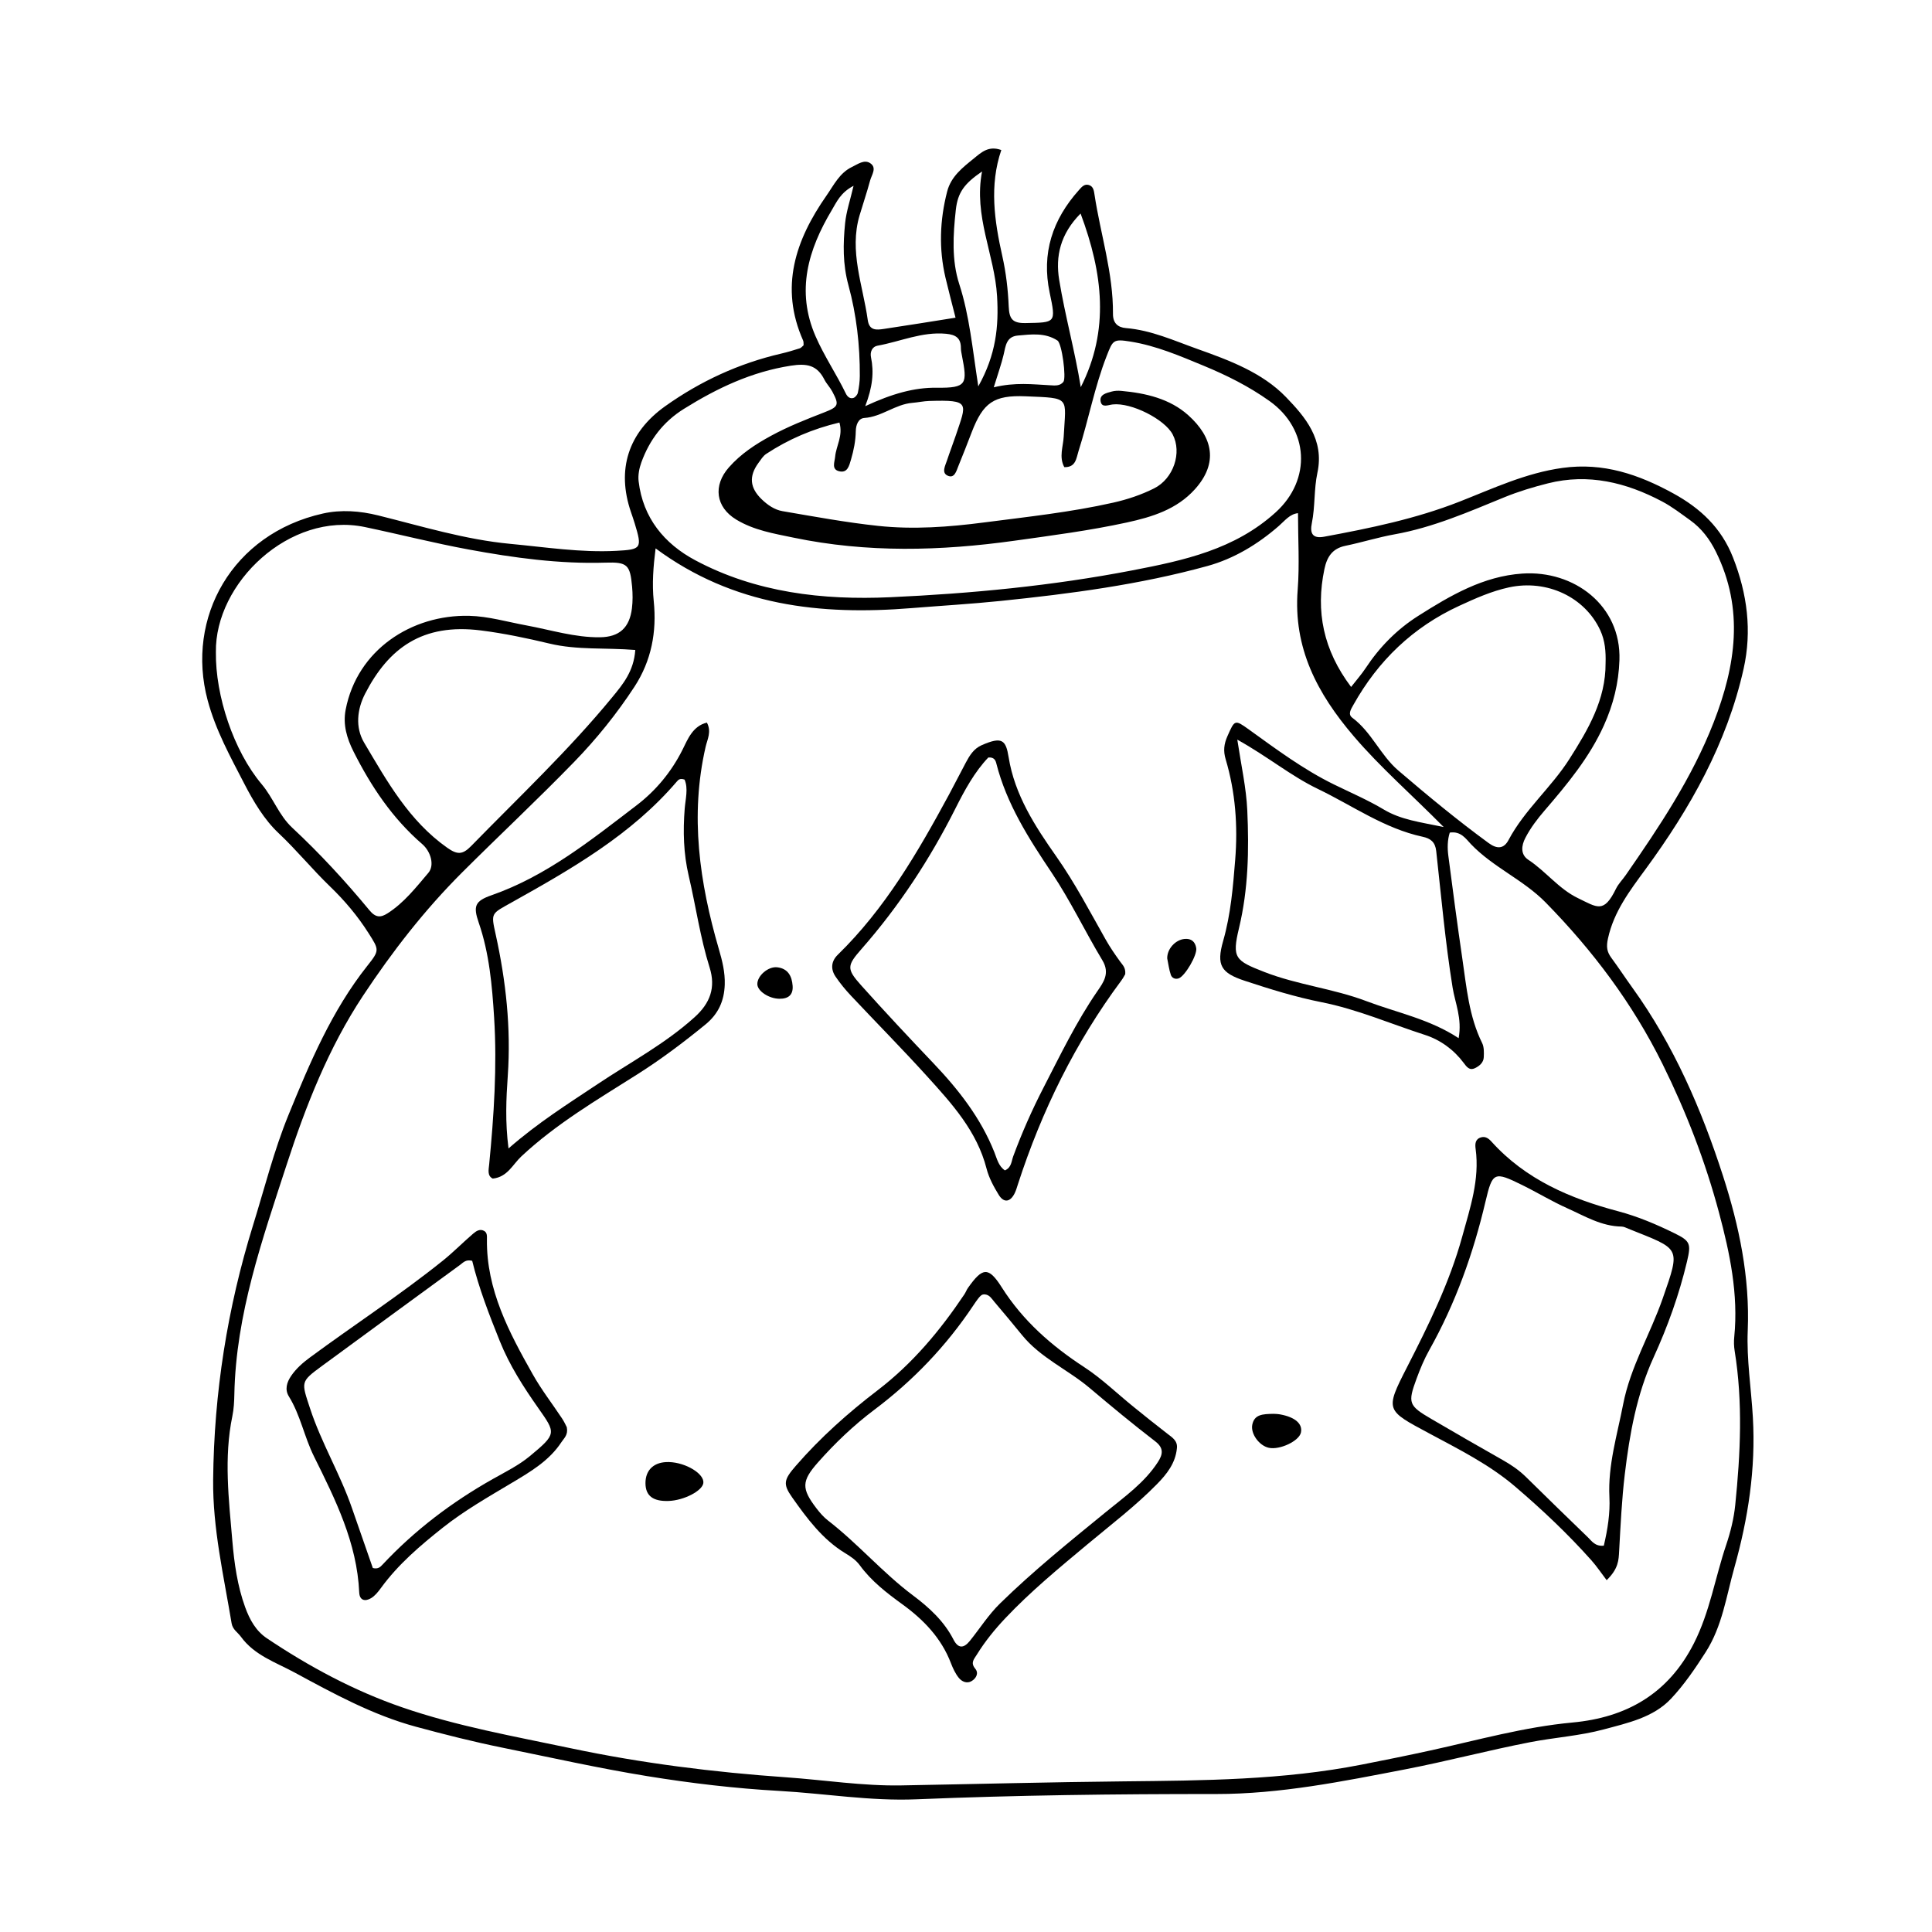 <?xml version="1.0" encoding="UTF-8"?>
<!-- Uploaded to: ICON Repo, www.svgrepo.com, Generator: ICON Repo Mixer Tools -->
<svg fill="#000000" width="800px" height="800px" version="1.1" viewBox="144 144 512 512" xmlns="http://www.w3.org/2000/svg">
 <g>
  <path d="m356.96 235.5c-0.035-0.418 0.039-0.883-0.121-1.242-6.285-14.164-2.039-26.652 6.199-38.441 1.934-2.766 3.445-5.988 6.742-7.57 1.531-0.734 3.227-2.027 4.785-1.035 1.93 1.223 0.426 3.117 0.016 4.648-0.828 3.094-1.871 6.125-2.781 9.199-2.82 9.527 0.883 18.543 2.164 27.754 0.402 2.879 2.363 2.637 4.285 2.352 6.113-0.906 12.215-1.906 18.98-2.977-0.938-3.719-1.855-7.148-2.668-10.602-1.789-7.637-1.508-15.238 0.438-22.812 1.035-4.031 4.117-6.375 7.098-8.797 1.957-1.59 3.883-3.445 7.258-2.215-3.195 9.371-1.836 18.73 0.277 28.145 0.977 4.348 1.5 8.852 1.688 13.309 0.137 3.238 0.941 4.465 4.449 4.398 8.023-0.152 8.113 0.035 6.406-8.039-2.211-10.465 0.75-19.379 7.742-27.195 0.734-0.824 1.43-1.703 2.633-1.355 1.219 0.355 1.352 1.543 1.512 2.594 1.602 10.523 4.969 20.777 4.887 31.559-0.02 2.406 1.246 3.59 3.445 3.769 6.703 0.547 12.77 3.34 18.953 5.539 8.445 3 17.18 6.258 23.422 12.715 5.059 5.234 10.266 11.242 8.352 20.109-0.93 4.309-0.574 8.93-1.473 13.344-0.535 2.625 0.133 4.164 3.277 3.578 12.172-2.258 24.25-4.734 35.859-9.293 8.906-3.496 17.586-7.602 27.316-8.941 10.824-1.492 20.23 1.758 29.371 6.777 7.106 3.902 12.688 9.07 15.781 16.934 3.805 9.664 5.066 19.496 2.82 29.535-4.418 19.746-14.156 36.969-26.008 53.137-4.125 5.629-8.367 11.16-9.934 18.32-0.488 2.223-0.285 3.543 0.914 5.164 1.898 2.57 3.648 5.246 5.519 7.84 10.988 15.23 18.367 32.305 24.07 49.984 4.246 13.168 7.121 26.805 6.535 40.918-0.32 7.68 0.918 15.34 1.359 23.008 0.789 13.684-1.262 26.848-4.922 39.879-2.129 7.574-3.188 15.484-7.594 22.352-2.781 4.336-5.688 8.617-9.168 12.32-4.707 5.008-11.512 6.438-17.82 8.141-6.356 1.715-13.051 2.133-19.543 3.394-11.098 2.156-22.062 5.066-33.125 7.199-16.516 3.184-33.062 6.547-50.117 6.535-26.457-0.016-52.934 0.301-79.367 1.398-12.289 0.512-24.262-1.547-36.379-2.223-11.676-0.652-23.355-2.031-34.977-3.918-12.875-2.09-25.562-4.941-38.32-7.531-7.75-1.574-15.398-3.508-23.004-5.57-11.418-3.094-21.777-8.762-32.109-14.352-5.004-2.707-10.652-4.551-14.23-9.477-0.852-1.176-2.195-1.898-2.477-3.582-2.094-12.621-5.019-25.109-4.891-38.039 0.23-23.016 3.762-45.488 10.578-67.453 3.035-9.777 5.535-19.785 9.395-29.23 5.641-13.797 11.461-27.613 20.871-39.484 3.293-4.152 3.176-4.219 0.316-8.715-2.883-4.531-6.289-8.586-10.168-12.32-4.723-4.547-8.859-9.645-13.668-14.168-3.777-3.551-6.625-8.348-9.043-13.027-3.695-7.16-7.598-14.16-9.742-22.184-5.848-21.887 6.527-44.113 30.566-49.473 4.832-1.078 9.816-0.691 14.633 0.504 11.594 2.879 23.059 6.414 35.004 7.535 9.336 0.875 18.648 2.348 28.086 1.852 6.684-0.352 6.91-0.641 4.898-7.25-0.312-1.023-0.66-2.035-1.008-3.047-3.84-11.207-0.746-21.047 9.09-28.039 9.324-6.629 19.555-11.352 30.738-13.938 1.664-0.387 3.301-0.883 4.93-1.398 0.379-0.137 0.668-0.531 0.996-0.805zm-39.219 53.828c-0.609 4.832-0.969 9.367-0.492 13.996 0.832 8.109-0.621 15.793-5.113 22.672-4.676 7.156-10.059 13.828-15.992 19.938-9.672 9.957-19.824 19.445-29.652 29.25-9.957 9.934-18.562 21.02-26.301 32.719-9.121 13.797-15.145 29.133-20.227 44.758-6.453 19.844-13.449 39.625-13.859 60.875-0.039 1.914-0.137 3.863-0.523 5.731-2.289 11.047-0.945 22.133-0.004 33.137 0.504 5.863 1.328 11.844 3.391 17.523 1.207 3.324 2.848 6.285 5.758 8.238 11.188 7.5 23.02 13.863 35.75 18.262 14.555 5.031 29.746 7.703 44.77 10.875 18.812 3.973 37.879 6.356 57.078 7.699 10.184 0.711 20.309 2.332 30.555 2.148 19.641-0.352 39.277-0.871 58.922-1.07 21.125-0.219 42.219-0.34 63.086-4.445 6.066-1.191 12.109-2.41 18.152-3.734 12.496-2.738 24.832-6.227 37.688-7.418 14.18-1.312 25.316-7.496 32.16-20.961 4.254-8.367 5.637-17.422 8.559-26.086 1.152-3.418 2.043-7.012 2.406-10.59 1.383-13.594 2.047-27.219-0.148-40.805-0.207-1.289-0.238-2.508-0.109-3.789 1.117-11.254-1.164-22.125-4.035-32.863-3.644-13.633-8.691-26.703-14.977-39.418-7.957-16.086-18.496-30.074-30.965-42.797-5.922-6.043-13.953-9.336-19.82-15.484-1.297-1.359-2.648-3.5-5.598-3.043-0.625 1.961-0.648 4.074-0.379 6.144 1.18 9.098 2.379 18.195 3.711 27.273 1.113 7.586 1.754 15.293 5.246 22.348 0.527 1.066 0.488 2.5 0.434 3.75-0.059 1.395-1.082 2.289-2.273 2.879-1.543 0.762-2.266-0.32-3.07-1.391-2.644-3.519-6.195-6.086-10.254-7.394-9.121-2.941-17.934-6.793-27.43-8.672-6.879-1.363-13.645-3.465-20.32-5.668-6.305-2.078-7.559-4.129-5.719-10.562 2.023-7.078 2.613-14.297 3.191-21.504 0.719-8.965 0.074-17.93-2.519-26.613-0.668-2.238-0.461-4.055 0.449-6.113 1.941-4.391 1.945-4.504 5.715-1.789 7.281 5.242 14.473 10.613 22.582 14.578 4.414 2.16 8.957 4.109 13.16 6.621 4.519 2.699 9.441 3.301 15.863 4.633-8.633-8.723-16.762-15.789-23.805-24.027-9.719-11.375-16.082-23.406-14.887-38.816 0.52-6.695 0.086-13.469 0.086-20.332-2.203 0.234-3.531 2.043-5.086 3.394-5.566 4.856-11.898 8.672-18.883 10.602-17.926 4.945-36.352 7.363-54.824 9.266-7.859 0.809-15.75 1.266-23.629 1.902-24.09 1.949-47.16-0.547-67.816-15.824zm108.31-21.531c-1.465-2.691-0.289-5.469-0.156-8.125 0.535-10.559 1.984-10.148-10.059-10.648-8.484-0.355-11.297 1.668-14.332 9.543-1.148 2.984-2.305 5.969-3.519 8.93-0.539 1.312-1.02 3.398-2.856 2.555-1.684-0.773-0.621-2.644-0.172-4.016 0.734-2.231 1.594-4.422 2.34-6.652 2.856-8.566 4-9.469-7.051-9.125-1.488 0.047-2.969 0.379-4.457 0.5-4.539 0.371-8.117 3.703-12.73 4.008-1.625 0.105-2.238 1.914-2.266 3.469-0.047 2.598-0.543 5.082-1.27 7.559-0.5 1.703-0.941 3.652-3.195 3.078-2.031-0.52-1.129-2.453-1.008-3.832 0.254-2.875 2.152-5.555 1.137-9.066-7.121 1.684-13.492 4.43-19.387 8.301-0.855 0.559-1.449 1.555-2.078 2.41-2.578 3.523-2.277 6.602 0.871 9.637 1.574 1.516 3.402 2.777 5.504 3.137 8.418 1.438 16.836 2.996 25.32 3.902 9.371 1.004 18.746 0.309 28.125-0.91 11.438-1.484 22.898-2.699 34.172-5.238 3.785-0.852 7.434-2.066 10.875-3.793 5.148-2.582 7.438-9.473 4.91-14.293-2.102-4.008-10.934-8.496-15.883-7.949-1.246 0.137-2.844 0.945-3.195-0.734-0.402-1.898 1.508-2.289 2.914-2.676 0.805-0.223 1.707-0.258 2.547-0.18 6.488 0.594 12.871 2.066 17.762 6.461 6.543 5.879 7.984 12.664 1.77 19.582-4.828 5.375-11.375 7.379-18.09 8.84-9.809 2.133-19.754 3.426-29.699 4.816-19.641 2.746-39.133 3.25-58.617-0.809-5.203-1.086-10.465-1.938-15.164-4.785-5.457-3.305-6.199-9.023-1.949-13.836 3.195-3.617 7.043-6.121 11.199-8.383 4.523-2.461 9.281-4.332 14.062-6.188 3.848-1.492 4-2.016 2.144-5.519-0.594-1.121-1.535-2.062-2.109-3.191-1.938-3.824-4.641-4.324-8.887-3.664-10.422 1.625-19.52 5.949-28.316 11.43-5.527 3.445-9.125 8.238-11.293 14.199-0.57 1.562-0.918 3.387-0.723 5.016 1.141 9.68 6.801 16.535 14.988 20.906 16.102 8.605 33.859 10.613 51.633 9.809 21.504-0.973 42.98-3.027 64.203-7.117 13.73-2.644 27.148-5.527 38.02-15.398 9.539-8.664 8.809-22.027-1.652-29.48-5.457-3.887-11.312-6.809-17.406-9.332-6.301-2.609-12.598-5.324-19.418-6.418-4.602-0.738-4.684-0.402-6.336 3.824-3.203 8.188-4.777 16.824-7.441 25.156-0.625 1.973-0.707 4.367-3.781 4.293zm76.004 58.254c1.496-1.922 2.773-3.356 3.82-4.941 3.703-5.613 8.312-10.312 13.988-13.906 8.512-5.394 17.195-10.504 27.582-11.203 13.676-0.918 26.199 8.441 25.723 22.918-0.199 6.125-1.633 11.797-4.109 17.301-3.824 8.492-9.695 15.57-15.691 22.535-1.969 2.289-3.773 4.656-5.144 7.312-1.043 2.016-1.34 4.383 0.805 5.793 4.648 3.055 8.047 7.695 13.145 10.152 5.113 2.465 6.844 4.141 10.074-2.477 0.645-1.32 1.75-2.41 2.598-3.637 8.891-12.82 17.559-25.754 23.277-40.422 5.863-15.043 8.141-30.047 0.605-45.27-1.656-3.348-3.805-6.18-6.812-8.336-2.426-1.738-4.816-3.59-7.441-4.977-9.508-5.031-19.539-7.504-30.246-4.805-3.906 0.984-7.781 2.148-11.57 3.695-9.461 3.871-18.859 7.988-29.043 9.812-4.398 0.789-8.691 2.144-13.074 3.047-3.477 0.715-4.883 2.949-5.559 6.168-2.367 11.234-0.285 21.465 7.074 31.238zm-300.84-9.215c-0.152 11.523 4.688 26.141 12.133 34.984 3.055 3.629 4.574 8.25 8.062 11.5 7.336 6.836 14.121 14.195 20.496 21.914 1.641 1.984 2.969 1.969 4.758 0.832 4.394-2.785 7.559-6.875 10.855-10.75 1.688-1.984 0.668-5.641-1.629-7.625-7.894-6.82-13.551-15.277-18.195-24.508-1.773-3.523-2.859-7.129-2.094-11.109 3.051-15.863 17.484-25.234 32.746-24.875 5.059 0.121 10.09 1.609 15.125 2.535 6.488 1.195 12.855 3.231 19.527 3.148 5.16-0.062 7.836-2.543 8.469-7.664 0.234-1.891 0.215-3.848 0.043-5.754-0.52-5.82-1.277-6.543-7.062-6.359-12.234 0.383-24.281-1.277-36.242-3.481-9.223-1.699-18.332-4.031-27.516-5.953-19.945-4.172-39.773 14.883-39.477 33.164zm368.28 2.922c0.09-3.027-0.117-5.949-1.434-8.777-4.055-8.719-14.066-13.496-24.152-11.324-4.621 0.996-8.93 2.926-13.199 4.894-12.242 5.644-21.484 14.508-28.047 26.246-0.656 1.172-1.539 2.484-0.277 3.422 5.09 3.777 7.438 9.91 12.156 13.953 7.785 6.664 15.68 13.191 23.961 19.246 2.297 1.68 4.051 1.5 5.273-0.801 4.258-8.023 11.332-13.914 16.133-21.469 4.93-7.762 9.645-15.715 9.586-25.391zm-97.598 20.254c1.062 7.008 2.379 12.82 2.648 18.777 0.473 10.492 0.277 20.863-2.199 31.18-1.906 7.934-1.004 8.602 6.703 11.609 8.793 3.43 18.25 4.394 27.031 7.723 8.113 3.074 16.738 4.734 24.473 9.824 0.965-5.242-0.93-9.281-1.598-13.414-1.938-12.012-3.008-24.113-4.344-36.184-0.262-2.379-1.496-3.328-3.574-3.773-10.191-2.195-18.621-8.273-27.805-12.688-7.113-3.422-13.223-8.539-21.336-13.055zm-159.54-23.762c-7.852-0.641-15.363 0.066-22.707-1.691-6.008-1.438-12.094-2.715-18.215-3.488-15.492-1.957-24.461 4.691-30.68 16.777-2.106 4.09-2.664 8.902-0.254 12.965 6.074 10.238 11.895 20.719 22.027 27.855 2.656 1.871 4.051 1.875 6.34-0.469 12.652-12.961 25.863-25.398 37.383-39.422 2.789-3.387 5.723-6.883 6.106-12.527zm57.844-123.01c-3.449 1.797-4.496 4.309-5.754 6.418-6.254 10.473-9.562 21.383-4.316 33.453 2.297 5.281 5.535 10.023 8.023 15.18 0.41 0.848 1.094 1.438 1.977 1.18 0.512-0.148 1.094-0.855 1.211-1.402 0.305-1.445 0.508-2.938 0.516-4.414 0.047-8.156-0.891-16.293-3.019-24.082-1.523-5.582-1.426-10.953-0.875-16.438 0.316-3.102 1.359-6.129 2.238-9.895zm33.055 53.152c4.723-8.426 5.449-15.934 4.977-23.922-0.648-10.984-6.266-21.176-3.977-33.031-4.688 3.215-6.438 5.519-6.957 10.191-0.727 6.57-1.125 13.359 0.91 19.645 2.707 8.367 3.484 16.984 5.047 27.117zm-29.957 5.242c7.144-3.316 13.02-4.957 18.941-4.883 8.074 0.102 8.148-1.008 6.668-8.59-0.121-0.629-0.258-1.27-0.258-1.902 0.004-2.656-1.332-3.559-3.93-3.805-6.383-0.602-12.133 2.078-18.18 3.16-1.398 0.25-2.008 1.645-1.723 3.027 0.828 4.008 0.426 7.938-1.52 12.992zm57.117-5.027c7.668-15.117 5.875-30.148-0.051-46.02-5.363 5.414-6.695 11.312-5.672 17.566 1.555 9.516 4.176 18.84 5.723 28.453zm-23.059 0.035c5.727-1.387 10.32-0.777 14.926-0.543 1.234 0.062 2.594 0.262 3.527-0.902 0.812-1.016-0.375-10.164-1.57-10.949-3.246-2.129-6.91-1.656-10.5-1.328-3.09 0.281-3.231 2.785-3.773 5.082-0.578 2.453-1.441 4.836-2.609 8.641z"/>
  <path d="m569.78 562.76c-1.453-1.902-2.641-3.684-4.051-5.269-6.234-7.004-13.055-13.43-20.168-19.512-6.84-5.852-14.922-9.883-22.785-14.102-11.504-6.172-11.801-6.023-5.914-17.531 5.731-11.203 11.285-22.438 14.645-34.645 2.098-7.613 4.648-15.117 3.551-23.207-0.18-1.316-0.141-2.648 1.469-3.09 1.152-0.316 1.996 0.32 2.75 1.16 9.051 10.039 20.887 15.074 33.578 18.438 5.195 1.379 10.07 3.453 14.855 5.801 4.227 2.07 4.488 2.762 3.359 7.527-2.078 8.754-5.113 17.211-8.836 25.359-4.508 9.871-6.367 20.32-7.637 30.914-0.812 6.773-1.129 13.613-1.508 20.43-0.129 2.375-0.148 4.664-3.309 7.727zm-0.754-9.133c1.031-4.383 1.695-8.641 1.484-12.879-0.422-8.461 2.059-16.422 3.629-24.551 1.926-9.957 7.207-18.652 10.5-28.102 4.828-13.852 4.699-12.902-9.086-18.461-0.594-0.238-1.211-0.574-1.82-0.582-5.336-0.066-9.789-2.793-14.418-4.863-4.07-1.82-7.906-4.164-11.914-6.137-7.449-3.672-7.875-3.504-9.734 4.394-3.238 13.777-7.957 26.969-14.895 39.344-1.348 2.402-2.418 4.988-3.371 7.578-2.383 6.465-2.113 7.144 3.938 10.68 6.262 3.66 12.539 7.289 18.855 10.855 2.25 1.27 4.344 2.684 6.191 4.496 5.461 5.367 10.934 10.719 16.449 16.031 1.027 0.992 1.867 2.414 4.191 2.195z"/>
  <path d="m455.88 527.91c-0.406 3.875-2.652 6.723-5.219 9.348-5.691 5.812-12.168 10.734-18.391 15.93-7.539 6.297-15.125 12.527-21.883 19.691-2.789 2.957-5.328 6.086-7.481 9.555-0.828 1.336-1.777 2.191-0.43 3.824 0.953 1.156 0.215 2.523-0.973 3.238-1.293 0.781-2.629 0.121-3.422-0.863-0.91-1.129-1.555-2.527-2.082-3.898-2.547-6.641-7.242-11.5-12.848-15.57-4.168-3.023-8.219-6.144-11.289-10.344-1.039-1.422-2.434-2.336-3.91-3.234-6-3.652-10.086-9.191-14.031-14.777-2.519-3.566-2.176-4.715 1.004-8.379 6.465-7.445 13.836-14.016 21.602-19.953 9.34-7.141 16.609-15.871 23.055-25.484 0.355-0.531 0.566-1.16 0.934-1.68 3.879-5.5 5.453-5.684 8.953-0.164 5.617 8.859 13.172 15.488 21.875 21.164 4.621 3.012 8.645 6.938 12.953 10.426 2.981 2.414 5.969 4.82 9.008 7.16 1.379 1.062 2.871 1.945 2.574 4.012zm-50.816-40.875c-0.855-0.047-1.156-0.027-3.113 2.906-7.168 10.746-15.91 19.898-26.27 27.68-5.426 4.078-10.406 8.832-14.934 13.957-4.344 4.922-4.379 6.918-0.391 12.129 0.902 1.18 1.906 2.344 3.074 3.246 7.938 6.129 14.48 13.832 22.52 19.848 4.297 3.215 8.227 6.812 10.734 11.703 1.215 2.367 2.668 2.418 4.336 0.348 2.668-3.305 4.926-6.914 8.008-9.926 8.859-8.668 18.484-16.414 28.062-24.242 4.91-4.012 10.234-7.754 13.773-13.238 1.254-1.945 1.668-3.641-0.691-5.457-5.91-4.547-11.664-9.297-17.355-14.117-5.809-4.922-13.047-8-17.965-14.059-2.418-2.981-4.883-5.922-7.367-8.848-0.664-0.797-1.223-1.785-2.422-1.93z"/>
  <path d="m331.33 335.49c1.289 2.394 0.129 4.43-0.332 6.426-4.195 18.23-1.617 36.008 3.508 53.613 0.902 3.094 1.668 6.129 1.559 9.41-0.145 4.336-1.707 7.773-5.098 10.547-5.793 4.734-11.738 9.219-18.07 13.227-10.621 6.723-21.5 13.098-30.762 21.77-2.281 2.137-3.652 5.453-7.551 5.856-1.492-0.734-1.094-2.312-0.949-3.762 1.258-12.945 2.125-25.957 1.312-38.914-0.527-8.438-1.266-17.004-4.086-25.168-1.512-4.379-0.992-5.711 3.398-7.246 14.59-5.106 26.426-14.66 38.441-23.828 5.051-3.856 9.184-8.793 12.141-14.676 1.41-2.801 2.684-6.301 6.488-7.254zm-5.914 15.117c-1.227-0.434-1.656 0.051-2.066 0.531-12.027 14.07-27.793 23.078-43.617 31.938-5.629 3.152-5.656 2.742-4.371 8.57 2.719 12.332 4.082 24.781 3.203 37.457-0.418 6.027-0.719 12.121 0.195 19.246 7.867-6.871 15.785-11.824 23.547-17.008 8.68-5.801 17.957-10.711 25.785-17.789 4.094-3.699 5.641-7.824 3.965-13.145-2.5-7.945-3.641-16.211-5.539-24.297-1.383-5.898-1.539-11.789-1.066-17.793 0.211-2.609 0.984-5.379-0.035-7.711z"/>
  <path d="m442.2 402.16c-0.176 0.293-0.551 1.043-1.047 1.707-12.199 16.414-21.078 34.512-27.375 53.918-0.266 0.812-0.492 1.648-0.867 2.414-1.168 2.391-2.879 2.66-4.242 0.438-1.332-2.168-2.598-4.512-3.223-6.949-2.547-9.934-9.18-17.199-15.75-24.453-6.594-7.281-13.512-14.266-20.238-21.43-1.457-1.551-2.82-3.223-4.016-4.981-1.367-2.012-1.176-4.098 0.594-5.82 12.551-12.238 21.207-27.172 29.445-42.395 1.523-2.816 2.953-5.68 4.465-8.5 1.012-1.895 2.102-3.707 4.227-4.637 5.375-2.348 6.391-1.398 7.129 3.207 1.602 9.992 7.008 18.285 12.645 26.309 4.938 7.027 8.875 14.582 13.078 22.016 1.148 2.035 2.484 3.977 3.859 5.871 0.621 0.859 1.465 1.547 1.316 3.285zm-31.891 52.004c1.758-0.746 1.723-2.422 2.203-3.723 2.293-6.211 4.965-12.258 7.992-18.133 4.488-8.703 8.734-17.539 14.324-25.652 1.594-2.316 3.391-4.723 1.316-8.164-4.621-7.664-8.453-15.789-13.457-23.242-6.074-9.051-11.934-18.215-14.66-28.969-0.184-0.727-0.547-1.676-2.113-1.535-3.641 3.809-6.266 8.641-8.734 13.547-6.746 13.398-14.91 25.844-24.812 37.129-3.914 4.461-4.098 5.297-0.164 9.691 6.266 7 12.695 13.855 19.172 20.664 6.664 7.008 12.539 14.5 16.152 23.602 0.668 1.668 1.078 3.652 2.781 4.785z"/>
  <path d="m294.21 522.23c0.395 2.043-0.719 2.875-1.406 3.926-3.273 4.996-8.254 7.883-13.199 10.84-6.227 3.723-12.531 7.309-18.246 11.84-6.019 4.773-11.828 9.723-16.391 15.98-0.742 1.016-1.586 2.094-2.637 2.719-1.543 0.918-3.035 0.648-3.133-1.527-0.586-13.164-6.328-24.633-12-36.07-2.566-5.172-3.586-10.938-6.652-15.887-1.125-1.82-0.535-3.746 0.609-5.422 1.336-1.953 3.078-3.484 4.996-4.898 11.664-8.605 23.828-16.52 35.152-25.602 2.844-2.281 5.371-4.871 8.125-7.227 0.828-0.707 1.797-1.309 2.887-0.691 0.832 0.469 0.734 1.426 0.727 2.266-0.152 13.363 5.891 24.652 12.18 35.801 2.289 4.059 5.18 7.777 7.758 11.676 0.574 0.867 0.996 1.836 1.23 2.277zm-25.07-44.102c-1.688-0.434-2.379 0.461-3.219 1.078-12.234 8.957-24.492 17.879-36.707 26.867-5.644 4.156-5.348 4.129-3.059 11.133 2.988 9.145 8 17.406 11.125 26.469 1.852 5.367 3.731 10.727 5.523 15.867 1.383 0.359 1.996-0.281 2.566-0.895 8.531-9.121 18.359-16.562 29.223-22.688 3.344-1.887 6.863-3.625 9.793-6.047 7.184-5.953 6.949-6.094 2.258-12.773-3.922-5.578-7.602-11.293-10.18-17.703-2.844-7.066-5.582-14.145-7.324-21.309z"/>
  <path d="m321.31 531.46c4.496 0.137 9.406 3.148 9.082 5.57-0.277 2.074-5.144 4.59-9.172 4.738-4.16 0.156-6.144-1.359-6.164-4.691-0.02-3.606 2.356-5.738 6.254-5.617z"/>
  <path d="m481.46 518.68c0.137 0.012 0.988 0.004 1.809 0.152 3.984 0.73 5.996 2.523 5.488 4.82-0.496 2.246-5.602 4.66-8.508 4.027-2.551-0.555-4.859-3.715-4.383-6.109 0.547-2.734 2.719-2.84 5.594-2.891z"/>
  <path d="m453.33 398.01c-0.086-2.453 2.098-4.941 4.586-5.18 1.793-0.172 2.836 0.727 3.102 2.453 0.281 1.832-2.961 7.367-4.625 7.984-0.965 0.355-1.828-0.117-2.102-0.898-0.484-1.398-0.656-2.902-0.961-4.359z"/>
  <path d="m350.57 408.68c-2.777-0.012-5.824-2.016-5.867-3.852-0.047-2.219 2.871-4.777 5.293-4.484 2.832 0.34 3.867 2.344 4.059 4.898 0.18 2.438-1.168 3.461-3.484 3.438z"/>
 </g>
</svg>